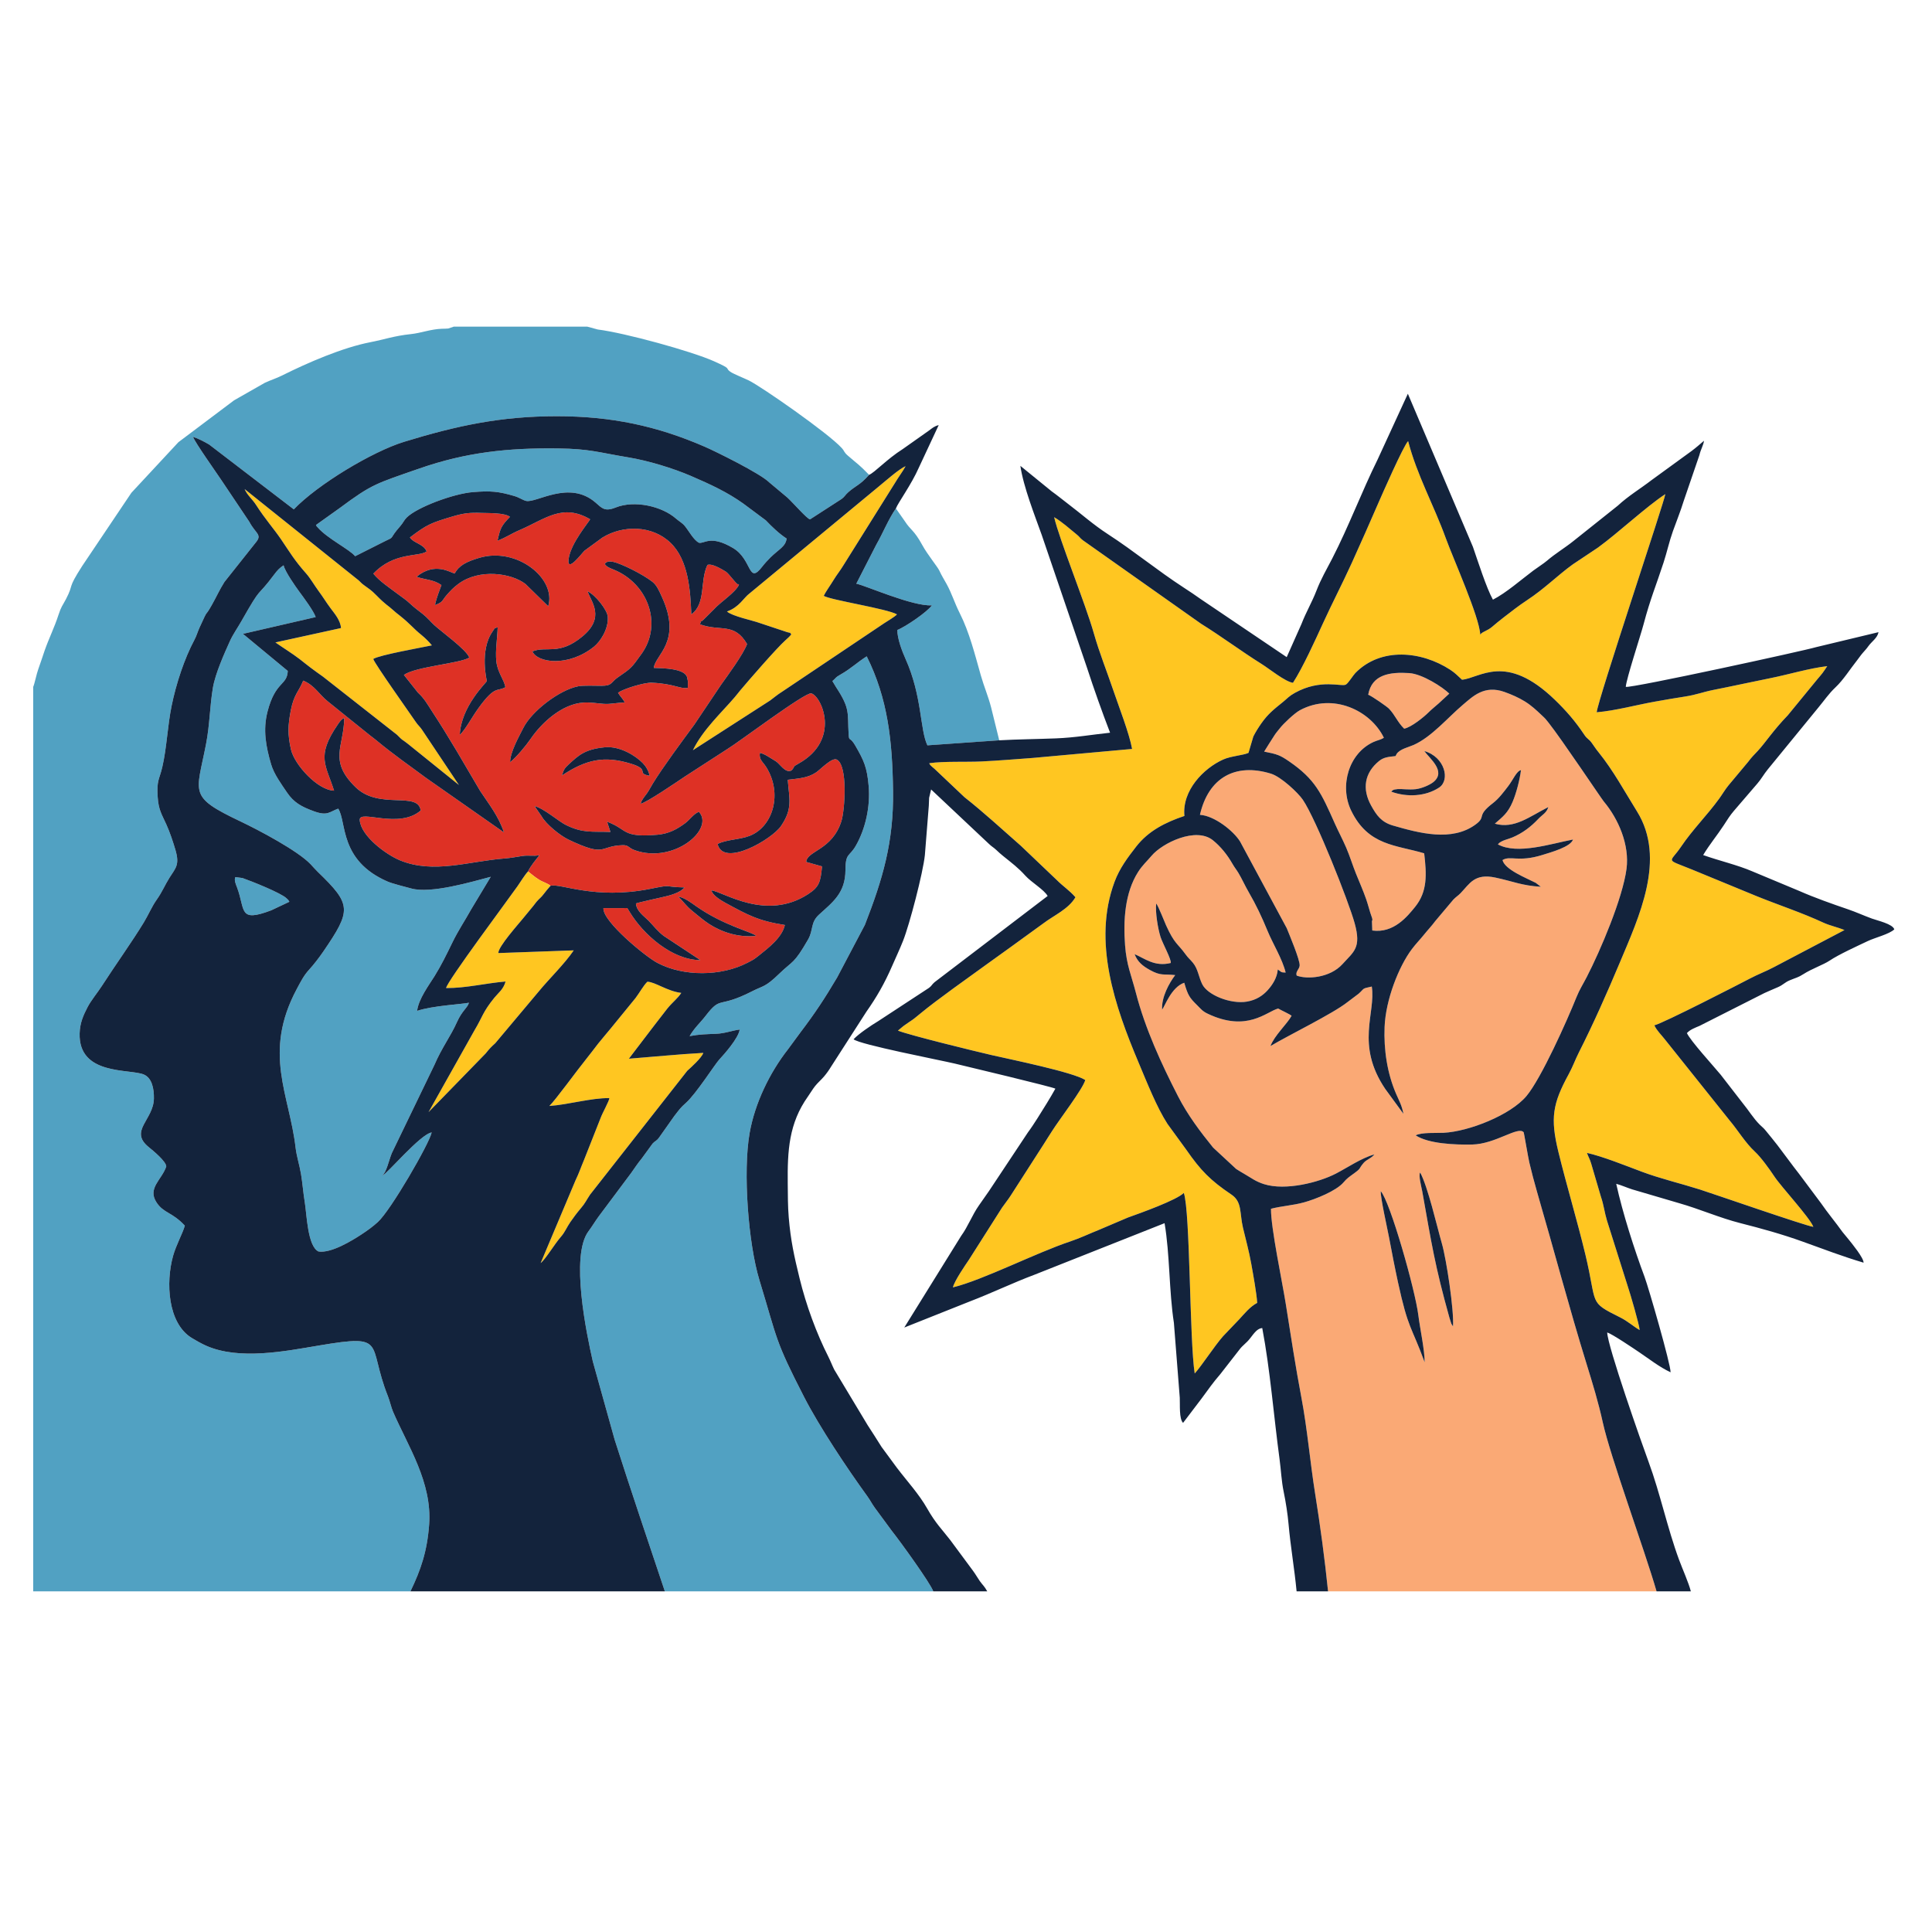 <?xml version="1.0" encoding="UTF-8"?> <svg xmlns="http://www.w3.org/2000/svg" xmlns:xlink="http://www.w3.org/1999/xlink" xmlns:xodm="http://www.corel.com/coreldraw/odm/2003" xml:space="preserve" width="70.617mm" height="70.008mm" version="1.1" style="shape-rendering:geometricPrecision; text-rendering:geometricPrecision; image-rendering:optimizeQuality; fill-rule:evenodd; clip-rule:evenodd" viewBox="0 0 7061.7 7000.8"> <defs> <style type="text/css"> .fil4 {fill:#13233C} .fil3 {fill:#51A1C2} .fil0 {fill:#DE3125} .fil2 {fill:#FAA975} .fil1 {fill:#FFC621} </style> </defs> <g id="Слой_x0020_1">  <g id="_2683523632656"> <path class="fil0" d="M2479.15 3277.29c23.21,3.5 49,23.68 65.17,35.04 101.78,71.51 204.64,93.93 219.3,108.41 -64.63,6.82 -125.29,-13.56 -171.52,-43.29 -21.01,-13.51 -42.33,-32.41 -61.06,-47.36 -23.5,-18.74 -33.77,-35.9 -51.89,-52.8zm-524.96 -330.69c33.31,7.79 87.99,56.13 114.85,69.2 62.65,30.5 94.11,22.61 162.2,25.19l-12.14 -37.36c75.51,27.23 52.4,59.06 183.89,47.5 41.94,-3.68 71.7,-20.16 101.92,-42.56 15.58,-11.55 31.93,-35.36 49.7,-41.13 58.19,62.75 -91.29,191.04 -234.29,140.26 -24.04,-8.53 -21.88,-19.2 -44.89,-18.46 -86.82,2.79 -57.77,45.82 -196.81,-20.02 -30.37,-14.38 -82.3,-55.9 -99.07,-85.77l-25.36 -36.85zm99.95 -112.35c6.29,-20.84 9.78,-26.68 24.34,-40.01 35.61,-32.62 58.4,-55.73 132.91,-62.87 53.24,-5.1 111.55,30.36 138.13,57.93 11.55,11.98 21.12,27.99 25.02,46.22 -52.09,-9.03 5.05,-21.63 -68.15,-44.08 -99.25,-30.44 -164.41,-14.88 -252.25,42.81zm-207.02 -322.22c-30.48,16.8 -37.47,-7.64 -97.55,75.2 -25.9,35.71 -47.55,78.51 -68.98,99.02 4.37,-104.22 97.45,-191.45 98.99,-196.79 0,-0.03 -27.81,-111.82 20.71,-180.95 10.71,-15.26 3.35,-9.76 18.8,-15.91 -1.08,41 -9.12,83.99 -4.94,124.51 4.28,41.42 29.56,68.84 32.97,94.92zm98.87 -130.92c51.37,-21.25 97.07,16.73 183.31,-55.13 83.12,-69.25 32.38,-124.95 18.52,-164.29 27.65,11.84 72.02,67.86 73.7,92.73 3.08,45.43 -27.81,91.05 -50.29,109.12 -93.35,75.05 -206.18,59.82 -225.24,17.57zm-284.12 -284.67c15.85,-29.88 43.11,-43.53 90.3,-57.52 136.93,-40.61 282.21,75.78 251.68,176.92l-83.03 -81.22c-51,-39.58 -168.12,-57.64 -245.28,-0.51 -18.8,13.92 -27.95,24.08 -41.72,39.48 -19.17,21.43 -12.77,26.8 -43.91,37.97 6.61,-30.76 15.89,-50.59 23.66,-73.05 -29.33,-20.71 -57.48,-18.65 -90.92,-30.3 66.36,-55.55 124.7,-15.05 139.22,-11.77zm548.61 -35.85c5.31,-4.36 8.96,-11.1 30.36,-6.88 29.78,5.88 109.61,45.92 143.91,72.94 16.07,12.67 23.92,31.82 34.68,55.33 74.85,163.58 -24.89,211.39 -29.69,259.3 33.49,1.32 113.3,1.55 121.86,34.71 0.44,1.73 2.75,14.15 2.89,14.99l-0.51 23.26c-28.23,5.03 -48.49,-15.05 -131.49,-18.85 -27.55,-1.26 -106.14,22.84 -123.47,36.92 8.37,13.92 18.18,21.96 24.51,35.54 -27.82,0.1 -51.43,6.68 -76.68,4.83 -25.33,-1.87 -48.4,-6.3 -73.71,-4.74 -78.11,4.81 -152.49,72.57 -193.54,132.66 -17.17,25.13 -52.03,66.92 -75,85.33 -0.07,-36.84 33.05,-94.95 48.42,-125.48 30.8,-61.21 131.44,-138.32 200,-151.87 19.65,-3.88 62.47,-1.77 85.29,-1.81 40.49,-0.07 34.19,-12.85 58.98,-30.07 50.05,-34.76 49.53,-33.17 88.41,-87.75 69.56,-97.64 32.6,-233.74 -77.45,-294.92 -29.79,-16.56 -50.14,-17.64 -57.77,-33.44zm-280.55 1124.68c14.66,11.38 23.68,19.59 39.24,29.5 14.54,9.26 34.71,14.91 42.99,22.95 35.68,-10.37 160.49,51.53 363,11.43 89.57,-17.74 42.57,-7.44 126.51,-5.43 -14.77,19.47 -54.81,30.05 -81.96,35.8 -11.24,2.37 -90.98,20.42 -95.23,22.53 1.7,28.48 30.7,47.43 45.6,62.62 18.76,19.11 35.08,40.94 56.4,56.46l133.47 88.23c-103.59,-0.58 -208.56,-93.85 -258,-175.56l-7.13 -11.68c-0.64,-0.96 -1.5,-2.17 -2.09,-3.05l-87.09 0.13c-3.71,48.27 153.01,176.52 195.64,199.41 97.23,52.2 235.72,49.65 329.98,0.87 21.15,-10.95 24.52,-12.34 41.71,-26.17 35.24,-28.36 85.48,-65.91 95.88,-112.35 -99.1,-15.46 -136.51,-37.35 -217.5,-81.09 -18.58,-10.03 -48.51,-29.43 -50.77,-45.3 43.93,4.83 199.14,113.94 353.44,13.5 40.31,-26.25 45.25,-43.84 50.64,-101.36l-57.74 -16.28c2.78,-41.26 94.91,-42.26 128.61,-149.14 12.4,-39.34 24.35,-204.86 -17.43,-225.17 -17.21,-8.37 -60.02,37.02 -74.96,47 -31.17,20.79 -62.69,21.91 -103.74,27.05 5.14,69.5 19.34,104.69 -24.96,169.42 -32.76,47.86 -210.43,152.23 -231.45,65.39 31.59,-16.68 81.49,-15.68 117.71,-30.08 85.92,-34.15 120.17,-155.65 59.76,-251.49 -12.19,-19.33 -26.62,-26.67 -23.05,-51.25 14.11,0.85 42.77,21.25 57.85,30.05 15.77,9.19 34.61,45.3 57.93,33.84 16.23,-17.96 0.06,-10.71 25.98,-25.23 155.94,-87.35 83.65,-246.3 46.25,-256.53 -21.09,-5.77 -267.69,180.23 -306.81,203.54l-156.23 101.12c-25.95,17.41 -141.26,96.33 -160.94,98.7 5.61,-17.53 14.27,-24.92 23.2,-37.75 8.5,-12.2 13.81,-23.32 22.01,-36.69 36.65,-59.79 107.12,-154.77 151.14,-214.5l97.89 -145.92c23.61,-33.14 80.41,-109.99 95.01,-148.76 -47.2,-80.58 -97.04,-44.33 -172.15,-72.23 7.52,-20.4 -1.4,-2.59 14.19,-18.03l36.15 -36.01c23.15,-26.31 79.65,-62.06 92.16,-90.42 -0.84,-0.87 -2.41,-3.05 -2.88,-2.18 -3.11,5.74 -33.62,-39.04 -45.65,-46.13 -15.13,-8.9 -49.28,-30.24 -66.7,-24.2 -28.51,59.33 -4.46,141.2 -58.92,180.73 -3.55,-88.12 -10.38,-198.66 -76.17,-261.75 -67.02,-64.27 -173.34,-65.45 -248.99,-18.83l-65.17 47.74c-8.56,7.54 -66.72,86.56 -57.91,28.62 8.67,-56.96 72.97,-131.88 78.37,-143.37 -101.57,-59.41 -162.93,-1.11 -258.04,39.62 -31.13,13.34 -50.01,27.38 -80.57,38.76 10.71,-47.13 13.56,-53.75 45.55,-87.3 -19.61,-15.38 -80.68,-13.34 -103.86,-14.29 -42.22,-1.72 -65.86,0.97 -105.42,12.78 -78.97,23.58 -93.9,29.23 -156.44,76.89 14.28,21.62 49.87,23.25 61.17,51.02 -28.61,21.19 -118.33,0.65 -194.79,81.26 22.06,27.57 59.67,51.9 87.55,73.21 18.02,13.77 31.8,22.11 45.75,35.53 14.55,14.01 30.79,25.74 47.16,38.63 16.12,12.69 27.72,27.13 41.29,39.92 24.99,23.55 118.73,90.28 128.96,119.69 -36.15,21.61 -195.85,32.7 -239.1,63.2l51.62 64.99c22.97,21.02 33.86,41.39 50.54,66.95 31.55,48.35 58.16,91.28 90.06,144.8l86.86 147.72c29.9,45.47 67.26,91.64 86.59,151.08l-283.29 -198.23c-62.26,-46.03 -122.64,-88.08 -182.46,-137.89 -6.49,-5.4 -15.55,-12.1 -22.86,-17.74l-155.08 -124.89c-31.58,-24.86 -48.29,-59.19 -89.95,-75.94 -15.13,38.9 -33.7,48.8 -45.27,108.32 -10.59,54.52 -12,88.14 0.44,143.13 12.67,55.98 97.54,149.03 157.63,150.77 -29.08,-93.29 -66.89,-124.11 12.85,-240.59 6.95,-10.14 13.26,-20.37 24.33,-24.81 -1.08,104.54 -58.79,155.11 41.56,252.91 86.3,84.09 228.65,13.14 237.83,85.13 -80.74,69.56 -225.76,-6.04 -222.77,34.95 4.23,57.97 95.48,125.7 146.87,146.98 123.08,50.97 253.56,3.03 381.92,-6.6 23.07,-1.73 42.75,-5.75 64.85,-9.07 26.27,-3.94 39.8,1.8 63.2,-3.02 -12.76,16.5 -32.33,39.13 -41.77,59.43z"></path> <path class="fil1" d="M4726.03 2495.68c-28.43,-3.95 -86.62,-51.23 -113.92,-68.35 -76.58,-48.04 -144.63,-99.31 -222.35,-147.74l-431.41 -304.71c-12.6,-9.6 -10.59,-11.48 -23.19,-21.68 -26.9,-21.78 -51.59,-44.55 -82.02,-62.91 18.98,82.14 114.09,315.48 144.99,424.39 20.52,72.31 47.05,137.2 71.22,208.59 19.96,58.94 58.62,157.88 68.67,214.17l-363.55 32.96c-62.05,4.43 -123.91,9.78 -185.94,12.75 -57.91,2.78 -138.05,-1.35 -192.11,6.51 4.8,11.36 15.54,15.28 29.14,29.69l99.62 94.36c71.8,56.59 137.16,117.19 206.11,177.66l131.78 125.57c23.25,23.35 44.1,35.73 67.87,62.54 -25.05,43.16 -78.78,66.29 -116.62,94.99l-122.98 89.2c-29.97,21.75 -55.4,39.6 -84.08,60.47 -68.93,50.15 -180.23,128.28 -243.62,180.75 -17.75,14.69 -22.57,19.08 -41.05,31.15 -9.35,6.11 -12.74,9.05 -21.23,14.89l-19.3 16.1c43.45,17.23 284.13,75.98 342.97,89.53 70.38,16.2 296.52,61.99 341.85,91.05 -9.35,33.33 -95.65,145.57 -120.73,185.43 -10.64,16.9 -18.97,29.33 -29.81,46.92l-121.84 189.67c-9.45,14.96 -22.23,30.44 -32.05,44.74l-121.04 190.44c-13.22,19.6 -52.8,76.83 -58.32,100.72 110.26,-26.94 304.34,-126.57 429.04,-167.99 35.34,-11.74 69.86,-28.4 106.09,-42.84l104.51 -44.46c45.43,-16.25 177.83,-63.38 204.36,-90.01 23.57,69.1 20.63,538.96 39.78,659.95 25.71,-28.25 71.42,-99.54 103.73,-136.17l59.49 -62.32c18.72,-20.23 38.78,-45.56 65.16,-59.5 -2.13,-35.68 -14.9,-104.69 -21.74,-143.26 -7.8,-43.95 -20.22,-89.01 -30.37,-131.97 -12.43,-52.61 -2.35,-93.91 -41.84,-120.5 -77.21,-51.98 -112.61,-88.26 -165.32,-164.26l-68.47 -93.98c-39.74,-61.4 -74.82,-151 -105.65,-224.05 -86.49,-204.97 -169.14,-442.57 -88.02,-660.87 18.64,-50.17 48.23,-89.16 79.02,-128.81 44.61,-57.46 107.32,-89.09 176.34,-112.06 -9.06,-93.41 70.21,-174.19 141.76,-206.32 28.42,-12.77 72.18,-15.03 92.43,-24.22l17.69 -59.69c7.6,-15.54 18.72,-33.12 28.96,-47.73 25.17,-35.9 46.52,-51.92 79.5,-78.73 16.87,-13.71 21.7,-21.2 43.43,-33.25 95.23,-52.8 170.82,-21.05 186.57,-30.37 8.84,-5.23 26.38,-33.92 34.44,-42.15 93.54,-95.42 241.73,-80.25 346.42,-12.19 20.24,13.15 27.23,22.28 43.34,36.64 65.63,-5.54 159.35,-100.51 339.08,73.08 41.22,39.82 75.05,78.46 107.5,127.36 11.9,17.92 16.56,14.85 27.84,30.64 8.8,12.32 14.64,21.54 24.71,33.98 54.07,66.84 95.48,143.88 140.54,216.23 108.03,173.5 7.14,386.01 -63.72,554.79 -45.55,108.5 -96.45,223.29 -148.37,325.62 -13.52,26.67 -22.58,52.71 -37.41,79.89 -58.98,108.07 -67.95,160.81 -37.76,284.27 30.53,124.83 68.58,250.22 98.6,375.07 44.67,185.8 9.51,171.31 126.83,229.75 28.43,14.16 49.5,33.81 71.58,46.4 -0.88,-18.49 -35.23,-136.07 -43.6,-160.24l-75.91 -240.14c-8.73,-28.64 -12.14,-58.78 -21.89,-86.42l-35.85 -121.89c-4.6,-16.31 -10.99,-25.53 -15.35,-38.83 57.35,12.66 144.75,47.96 201.42,69.14 67.32,25.15 140.4,42.27 210.88,64.56 42.58,13.46 385.05,132.43 415.21,136.65 -12.5,-33.42 -117.66,-146.58 -142.24,-183.84 -18.09,-27.42 -49.53,-70.88 -71.41,-91.08 -35.03,-32.36 -61.78,-77.78 -92.94,-114.76l-236.58 -296.12c-13.41,-17.24 -28.55,-30.75 -38.01,-50.93 29.99,-6.19 320.26,-155.59 348.96,-170.74 29.95,-15.82 60.03,-26.87 88.72,-42.23l257.26 -135.15c-23.84,-10.1 -53.88,-16.28 -77.18,-27.1 -78.94,-36.62 -160.2,-63.05 -242.31,-96.18l-236.67 -97.46c-101.62,-41.65 -82.98,-21.98 -41.39,-83.62 42.69,-63.3 94.93,-114.42 139.76,-176.17 11.08,-15.26 21.38,-33.19 33.51,-47.92l71.89 -86.03c15.33,-20.28 19.5,-23.07 35.9,-40.81 27.8,-30.1 56.1,-74.62 109.4,-129.78l107.81 -131.53c7.44,-9.34 11.87,-13.12 18.43,-22.05 8.05,-10.95 10.01,-14.32 17.81,-26.02 -67.5,8.05 -139.96,30.33 -207.57,43.88 -67.58,13.54 -141.21,29.81 -209.84,43.33 -35.5,6.99 -61.06,17.59 -102.44,23.93 -38.24,5.86 -70.62,11.57 -108.31,18.24 -70.62,12.51 -144.09,33.13 -214.5,39.28 4.23,-45.95 250.1,-777.97 250.79,-797.38 -68.83,45.06 -171.33,140.9 -246.21,195.41l-92.07 61.42c-57.46,41.68 -102.72,88.51 -167.13,130.86 -30.62,20.14 -57.92,41.73 -85.82,63.2 -15.98,12.3 -28.63,22.84 -42.29,34.47 -17.42,14.82 -36.52,17.75 -42.9,28.22 -2.89,-64.51 -98.49,-276.99 -125.98,-352.7 -44.35,-122.13 -105.03,-229.55 -137.62,-354.57 -16.31,14.79 -98.75,203.03 -106.46,220.7 -33.56,76.9 -66.2,151.55 -99.87,225.37 -35.07,76.86 -70.9,145.32 -104.96,219.81 -27.61,60.36 -73.38,161.37 -109.58,217.4zm-2068.85 -260.62c19.14,17.37 93.88,32.58 118.9,41.87l101.28 33.69c19.8,5.65 5.21,-2.01 15.05,8.04 -7.19,8.83 -12.33,13.36 -21.82,21.84 -31.91,28.53 -133.52,145.58 -164.72,182.77 -7.81,9.31 -10.24,13.18 -20.24,24.92 -47.37,55.64 -116.64,118.88 -152.97,193.91l282.34 -181.79c18.14,-13.48 24.64,-19.91 44.4,-32.45l372.8 -250.12c13.16,-8.96 36.71,-21.9 46.46,-32.06 -36.87,-21.03 -240.65,-51.88 -267.78,-67.71 6.38,-13.94 24.7,-39.36 36.17,-58.25 12.62,-20.79 24.02,-33.72 37.92,-56.89l185.96 -297.05c13.79,-23.34 27.01,-39.83 39.15,-61.59 -22.03,7.81 -80.05,59.69 -103.4,78.49l-466.99 386.4c-21.07,15.34 -37.48,50.35 -82.51,65.98zm-1410.73 60.54l-239.81 52.53c27.75,19.52 60.86,39.78 88.77,61.12 13.9,10.63 25.13,20.22 40.49,31.65 17.15,12.77 29.27,21.42 44.56,32.28l270.63 212.48c26.03,26.44 13.96,12.68 39.29,32.82l187.12 150.85 -135.39 -202.61c-8.46,-12.27 -13.84,-15.21 -22.12,-27.47 -20.91,-31 -150.12,-212.53 -155.74,-230.7 23.85,-14.76 172.88,-40.84 214.31,-49.67 -9.78,-12.29 -25.11,-27.51 -38.11,-37.98 -32.55,-26.23 -36.88,-37.01 -81.13,-72.36 -9.83,-7.85 -10.37,-7.51 -22.24,-18.38 -21.29,-19.49 -25.03,-17.18 -62.31,-55.16 -18.26,-18.6 -25.41,-22.33 -44.73,-36.47 -10.73,-7.86 -9.76,-8.83 -18.95,-17.09l-417.02 -333.87c9.75,22.94 27.57,35.69 42.2,58.54 32.74,51.12 64.82,86.67 91.21,125.51 32.11,47.26 47.81,75.28 91.73,124.83 15.19,17.13 29.65,42.69 45.05,63.51 18.02,24.35 26.73,39.98 44.45,63.79 14.42,19.37 35.46,43.07 37.74,71.85zm1144.89 1452.59c17.3,-21.56 32.26,-42.51 47.26,-61.07 20.46,-25.31 38.13,-37.09 51.57,-57.95 -50.63,-5.88 -95.87,-40.31 -123.98,-40.84 -14.83,14.39 -27.96,39.44 -43.35,59.77l-91.33 111.9c-15.27,18.88 -30.73,36.18 -45,54.25 -16.71,21.16 -28.29,37.58 -45.36,58.49 -29.47,36.09 -112.12,149.88 -133.2,169.69 69.71,-4.78 152.13,-29.53 219.45,-28.74 -1.13,11.61 -25.26,53.89 -31.7,71.65l-61.31 155.15c-10.74,25.17 -18.14,47.86 -30.57,73.3l-127.67 302.88c18.97,-15.14 49.86,-68.6 75.39,-97.69 13.15,-14.98 20.6,-34.24 33.31,-52.45 11.04,-15.83 24.16,-33.77 37.06,-48.74 17.4,-20.18 20.83,-30.3 34.72,-51.08l355.28 -452.75c14.45,-13.03 52.55,-47.12 58.8,-65.54 -90.98,5.03 -182.35,14.29 -272.12,21.3l92.75 -121.53zm-379.18 -510.47c-8.28,-8.04 -28.45,-13.69 -42.99,-22.95 -15.56,-9.91 -24.58,-18.12 -39.24,-29.5 -11.63,12.13 -25.93,36.02 -38.42,53.98 -29.4,42.27 -259.65,350.56 -260.83,372.17 72.42,0.53 144.36,-17.71 217.23,-23.91 -7.57,28.42 -26.55,41.56 -41,59.32 -42.86,52.7 -43.43,70.7 -71.77,117.71l-168.8 300.5 209.11 -214.83c12.85,-16.37 19.82,-23.56 35.03,-37.34l158.59 -188.84c37.64,-46.01 94.51,-100.76 128,-150.31l-275.3 9.84c-3.12,-20.83 76.2,-109.44 89.04,-125.53l38.7 -47c5.61,-6.59 6.63,-9.26 11.89,-15.34 10.69,-12.37 16.1,-14.67 26.05,-28.03 7.12,-9.55 15.7,-19.79 24.71,-29.94z"></path> <path class="fil2" d="M5046.8 4353.96c34.05,36.97 125.9,360.23 137.35,452.93 5.87,47.58 23.57,129.12 23.09,172.21 -49.6,-135.18 -59.76,-119.21 -97.25,-291.43 -11.76,-54.05 -22.65,-110.51 -32.96,-165.35 -6.52,-34.68 -31.27,-143.07 -30.23,-168.36zm144.21 -68.25c28.84,54.27 59.92,192.37 79.32,259.65 16.46,57.05 44.87,244.53 40.6,302.88l-4.51 -7.27c-0.46,-0.94 -1.41,-2.46 -1.93,-3.62l-6.78 -21.5c-52.96,-189.33 -65.01,-269.7 -99.12,-460.98 -2.78,-15.62 -14.85,-59.58 -7.58,-69.16zm-105.74 -1392.04c4.68,-4.49 4.28,-7.7 24.23,-9.51 12.24,-1.11 39.54,3.27 65.32,0.37 21.15,-2.38 51.06,-15.13 64.56,-26.1 48.26,-39.26 -15.1,-86.96 -33.25,-113.18 75.14,21.53 95.49,106.3 53.65,133.63 -49.05,32.03 -116.36,36.05 -174.51,14.79zm-231.08 2922.9l1200.69 0c-43.6,-151.22 -169.58,-493.69 -196.61,-617.73 -15.79,-72.46 -37.28,-142.55 -58.8,-212.1 -64.35,-207.89 -120.49,-421.07 -181.62,-630.87 -9.9,-33.96 -19.93,-72.63 -28.18,-107.37 -3.76,-15.84 -19.47,-108.11 -20.35,-109.61 -19.58,-24.62 -102.48,42.84 -188.61,44.54 -63.78,1.26 -159.27,-2.84 -206.34,-33.54 21.84,-11.74 75.28,-7.95 102.16,-9.35 93.19,-4.84 244.59,-65 302.7,-134.2 53.93,-64.22 148.24,-275.01 183.41,-362.78 10.23,-25.54 23.83,-46.8 36.66,-71.64 50.77,-98.3 131.79,-289.32 145.79,-396.27 11.42,-87.18 -29.28,-182.07 -83.31,-246.35 -8.41,-10.01 -152.83,-225.94 -200.89,-286.78 -12.07,-15.28 -10.7,-14.11 -25.84,-28.3 -19.68,-18.48 -37.3,-35.46 -62.17,-50.73 -21.74,-13.37 -46.79,-24.62 -73.9,-34.29 -73.82,-26.32 -115.52,16.08 -152.8,47.61 -53.78,45.48 -113.01,116.5 -179.14,146.09 -18.58,8.31 -49.29,14.48 -61.87,32.28l-4.44 8.48c-24.53,2.7 -42.55,3.67 -60.07,17.89 -53.12,43.09 -62.96,101.89 -29.09,162.86 19.58,35.26 36.93,60.74 80.36,73.23 94.48,27.17 214.69,60.37 302.18,-4.51 39.94,-29.61 -0.17,-29.24 62.61,-77.49 21.91,-16.84 38.92,-40.14 55.56,-61.68 18.18,-23.51 31.15,-56.39 47,-58.91 -4.23,34.63 -17.1,84.27 -30.59,115.94 -17.6,41.3 -35.79,54.13 -64.92,79.64 70.93,20.65 127.36,-26.42 195.54,-60.63 -6.89,21.89 -21.87,27.56 -36.69,43.29 -27.14,28.78 -57.44,51.96 -94.96,67.72 -15.72,6.6 -34.71,9.69 -48.1,20.25l-4.64 5.04c70.86,38.83 194.39,-2.58 274.52,-17.69 -8.58,26.92 -79.92,46.46 -112.42,56.58 -87.57,27.25 -116.29,0.96 -145.19,18.47 8.31,35.12 87.19,65.64 121.46,83.29l18.59 14.3c-70.06,-4.19 -101.43,-19.83 -166.15,-33.56 -76.66,-16.27 -93.99,22.63 -127.1,56.84 -9.45,9.75 -16.81,13.68 -26.24,23.35l-66.07 78.44c-13.25,17.92 -28.35,33.61 -42.97,51.83 -14.05,17.5 -27.36,30.43 -43.24,51.56 -47.62,63.35 -95.31,184.56 -99.29,283.67 -3.35,83.58 9.44,169.93 42.54,245.89 11.88,27.25 19.76,39.38 26.4,72.02l-66.42 -90.86c-109.69,-162.17 -34.19,-276.58 -49.33,-374.46 -38.35,8.45 -24.46,5.19 -48.07,26.17l-41.26 31.1c-52.93,41.93 -217.67,122.22 -281.15,160.36 15.29,-39.86 59.64,-78.96 77.4,-110.74 -6.14,-5.72 -41.32,-21.57 -49.07,-26.54 -42.63,11.14 -113.56,88 -258.37,18.6 -18.63,-8.93 -24.69,-17.67 -37.45,-30.26 -28.29,-27.93 -33.97,-35.95 -47.54,-82.59 -47.44,16.48 -70.64,85.63 -80.89,98.37 -2.81,-45.54 25.41,-96.58 47.83,-126.35 -43.82,-4.63 -51.94,3.84 -92.56,-18.68 -26.1,-14.48 -45.16,-29.52 -55.87,-57.9 36.28,15.27 73.25,47.21 132.1,32.35 3.6,-11.37 -29.71,-71.63 -37.19,-94.97 -9.47,-29.5 -19.83,-91.06 -15.88,-122.67 9.38,13.08 27.59,61.25 36.14,80.18 30.95,68.51 42.52,66.08 70.63,105.13 11.18,15.53 16.05,17.75 27.42,31.53 18.84,22.87 20.75,51.57 34.16,78.63 19.61,39.56 103.79,73.33 163.21,63.36 33.92,-5.7 57.9,-22.01 75.44,-41.29 18.11,-19.9 35.08,-46.16 37.33,-76.24 13.91,9.08 9.58,11.05 28.82,11.35 -12.17,-50.01 -46.49,-104.61 -65.73,-151.22 -21.87,-53.02 -41.89,-95.45 -69.36,-142.81 -13.03,-22.47 -25.35,-49.91 -37.89,-70.63 -6.8,-11.23 -13.82,-19.46 -21.37,-32.7 -18.93,-33.19 -43.36,-63.54 -71.63,-86.28 -61.88,-49.78 -184.59,9.78 -224.24,56.91 -17.93,21.31 -33.31,34.21 -49.13,59.08 -48.76,76.62 -54.44,177.65 -47.57,268.5 5.51,72.72 22.91,108.88 39.34,172.42 34.29,132.63 93.81,261.02 154.16,378.77 35.04,68.37 81.03,129.4 128.2,187.61l84.25 78.2c9.52,6.02 19.89,12.43 30.92,18.73 25.54,14.59 39.5,26.89 71.61,36.97 77.72,24.43 199.21,-6.09 262.21,-38.77 42.04,-21.8 93.13,-56.88 140.64,-70.14 -11.26,14.56 -28.43,18.28 -39.58,31.31 -19.56,22.86 -6.74,17.52 -34.49,37.77 -18.06,13.18 -25.83,17.91 -38.9,33.28 -26.6,31.25 -102.62,61.45 -143.87,72.86 -41.59,11.51 -79.92,12.99 -121.16,23.46 -0.86,68.41 41.02,265.67 53.77,346.12 18,113.52 36.19,232.79 57.42,344.39 21.41,112.57 31.87,236.62 50.24,351.48 18.86,117.88 35.07,237.74 47.16,356.39zm-114.62 -2250.68c38,14.49 121.66,8.74 167.58,-42.17 41.42,-45.93 69.26,-58.78 44.27,-149.3 -22.02,-79.76 -141,-380.33 -189.5,-451.38 -17.15,-25.12 -78.99,-83.71 -116.64,-95.29 -129.64,-39.85 -228.2,14.17 -259.34,150.55 52.73,3.19 122.47,58.52 146.62,97.41l170.7 316.98c9.19,22.95 48.42,115.64 47.16,136.24 -0.85,13.84 -16.32,22.74 -10.85,36.96zm-118.89 -818.67c47.7,9.36 57.65,12.68 91.41,35.9 95.46,65.69 117.38,115.7 166.66,226.51 13.06,29.38 27.99,56.86 41.86,88.94 13.17,30.46 23.12,63.64 35.81,95.06 12.46,30.87 26.05,61.44 37.26,93.63 5.88,16.88 9.78,32.7 14.73,48.46 4.81,15.3 10.8,26.33 6.19,30.55l1.24 34.83c78.34,10.85 128.26,-51.49 156.43,-86.21 45.59,-56.19 42.42,-118.41 33.3,-195.88 -102.19,-30.92 -204.36,-26.94 -266.87,-156.14 -43.44,-89.79 -9.29,-209.76 82.03,-251.01 14.93,-6.75 24.18,-6.86 37.48,-15.31 -48.34,-99.64 -186.02,-165.65 -306.87,-100.61 -19.79,10.64 -61.02,49.8 -73.66,66.37 -7.64,10 -12.49,14.54 -19.55,25.59 -14.96,23.44 -25.77,40.05 -37.45,59.32zm380.31 -208.03c13.92,5.41 69.07,43.93 75.81,51.01 22.9,24.08 30.81,48.87 55.53,73.14 25.53,-4.38 72.87,-43.18 88.2,-58.55 12.26,-12.29 24.75,-21.92 38.38,-34.04l38.41 -35.53c-23.32,-23.16 -98.18,-71.92 -146.71,-75.01 -69.36,-4.41 -136.4,4.29 -149.62,78.98z"></path> <path class="fil3" d="M121.35 2510.58l0 3305.99 1378.93 0c37.67,-78.1 61.09,-145.66 68.29,-243.9 11.35,-154.89 -77.81,-287.27 -131.9,-412.48 -7.04,-16.3 -11.29,-37.96 -19.03,-57.46 -76.46,-192.67 1.34,-227.25 -250.41,-184.88 -125.93,21.2 -292.85,54.68 -414.39,0.68 -16.07,-7.13 -38.04,-19.48 -52.57,-28.48 -87.16,-53.92 -94.88,-202.33 -67.56,-299.8 10.98,-39.19 35.41,-83.08 42.9,-110.28 -46.91,-50.41 -77.22,-44.95 -103.46,-84.91 -34.29,-52.23 19.69,-82.97 35.58,-131.44 -0.41,-18.42 -47.38,-57.27 -63.77,-70.5 -73.6,-59.42 17.19,-99.37 18.6,-177.76 0.62,-34.79 -6.51,-75.29 -37.16,-87.96 -52.09,-21.52 -239.01,4.44 -234.3,-150.65 1.16,-38.24 13.51,-65.45 28.97,-95.42 12.68,-24.58 36.72,-53.32 52.76,-78.21 47.41,-73.62 110.06,-161.12 152.63,-231.1 17.14,-28.17 29.14,-57.84 47.32,-83.52 20.69,-29.22 29.66,-53.12 46.49,-79.84 22.76,-36.14 38.05,-46.95 22.03,-101.88 -8.36,-28.66 -20.71,-65.76 -33.11,-92.91 -17.41,-38.15 -28.71,-54.32 -31.73,-99.87 -4.21,-63.43 5.66,-62.68 16.88,-110.74 16.1,-68.94 19.01,-150.34 33.96,-223.36 16.64,-81.31 46.45,-171.99 83.49,-241.44 8.49,-15.91 10.87,-27.71 18.56,-44.55 36.43,-79.73 14.53,-28.89 44.57,-81.96 18.14,-32.06 27.28,-54.09 46.32,-84.55l113.9 -143.51c26.03,-30.44 0.41,-32.24 -22.8,-76.56l-103.4 -154.19c-21.18,-31.52 -92.06,-131.56 -102.74,-156.3 19.33,5.81 41.73,17.78 59.43,28.15l309.25 236.85c87.09,-91.01 286.99,-211.29 403.13,-246.92 190.5,-58.45 353.25,-93.72 558.44,-93.56 199.71,0.15 365.41,35.47 540.5,111.51 38.93,16.9 202.77,97.46 235.48,130.15l66.48 55.64c21.99,20.2 72.3,78.57 82.99,79.69l115.35 -74.56c11.71,-8.51 12.62,-14.44 24.63,-24.95 28.42,-24.85 42.44,-25.4 75.75,-63.21 -38.74,-39.89 -37.8,-35.61 -77.76,-70.36 -15.12,-13.15 -11.15,-15.43 -22.11,-27.6 -48.76,-54.09 -293.8,-224.6 -339.9,-247.14 -14.96,-7.31 -57.84,-24.55 -67.84,-31.93 -21.19,-15.65 9.78,-7.26 -59.27,-38.18 -81.5,-36.48 -325.24,-103.66 -424.95,-116.1l-38.47 -10.49 -487.54 0 -20.47 6.88c-5.51,0.84 -16.69,0.67 -22.74,0.88 -41.63,1.5 -76.16,15.61 -113.74,19.57 -61.37,6.48 -97.53,19.8 -147.78,29.5 -101.35,19.55 -228.68,74.61 -322.73,121.64 -21.65,10.83 -41.43,16.54 -63.62,27.02l-112.07 63.82 -203.52 153.09 -171.8 184.81 -179.57 267.23c-56.88,88.35 -29.36,63.58 -59.45,121.25 -13.04,25 -17.31,26.28 -27.6,58.1 -14.74,45.6 -34.75,85.21 -50.58,130.32 -8.43,24 -13.87,42.69 -22.93,67.15 -6.81,18.39 -13.47,53.38 -18.84,65.49zm2308.76 3305.99l981.07 0c-9.05,-27.93 -122.52,-184.92 -151.94,-221.64l-61.34 -83.27c-10.8,-14.63 -16.25,-26.88 -28.39,-43.61 -72.68,-100.18 -174.61,-253.19 -230.09,-361.24 -108.03,-210.4 -96.24,-206.47 -163.77,-428.25 -40.52,-133.06 -60.58,-395.67 -35.73,-536.98 19.26,-109.57 73.73,-221.26 140.3,-306.23l45.95 -62.44c52.92,-69.66 88.08,-123.08 133.73,-200.18l101.39 -192.24c65.03,-166.76 105.46,-302.28 102.94,-489.25 -2.49,-184.2 -19.2,-337.8 -96.25,-492.19 -34.79,21.93 -57.66,45.03 -95.68,66.45 -22.41,12.63 -14.92,11.92 -29.82,23.96l13.42 22.28c52.73,79.96 41.19,93.65 45.96,171.67 1.82,29.89 3.61,5.95 24.47,42.18 30.74,53.39 42.71,77.76 48.7,147.41 6.64,77.17 -12.59,157.94 -46.49,217.53 -23.89,41.99 -38.17,25.95 -38.31,89.49 -0.19,85.32 -48.03,118.46 -96.98,163.49 -31.68,29.12 -19.55,55.71 -39.84,90.93 -52.4,90.95 -54.45,75.48 -105.4,124.88 -51.32,49.75 -57.33,42.8 -98.62,63.88 -127.72,65.2 -111.93,13.99 -171.01,90.83 -18.05,23.48 -40.21,42.74 -57.82,73.2 36.37,-6.87 61.09,-7.06 97.17,-8.5 32.22,-1.29 60.48,-12.73 86.01,-15.41 -5.31,32.51 -55.99,89.3 -74.82,109.68 -15.87,17.18 -84.96,125.67 -121.67,158.17 -20.88,18.48 -24.67,25.16 -42.52,47.94l-56 79.22c-10.39,13.91 -13.35,10.65 -23.42,21.65l-40.02 54.87c-13.6,16.32 -24.82,33.52 -38.1,52.28l-119.68 160.16c-13.44,18.53 -23.05,35.19 -36.65,53.37 -66.92,89.52 -6.81,375.34 15.99,475.74l79.85 286.16c58.97,184.54 122.09,370.78 183.41,554.01zm-1276.17 -3561.08c-7.99,-23.03 -43.96,-71.25 -60.01,-92.99 -12.65,-17.12 -52.65,-73.84 -57.3,-96.21 -14.34,8.77 -24.21,20.02 -33.27,32.16 -70.45,94.37 -41.98,32.55 -121.15,172.24 -13.4,23.65 -30.79,48.21 -41.38,71.6 -19.97,44.09 -53.85,119.53 -62.59,171.25 -11.69,69.19 -11.18,134.02 -25.1,206 -35.4,183.05 -66.62,191.38 127.41,283.62 64.25,30.55 207.94,106.22 254.99,155.98 9.2,9.73 17.16,19.2 26.26,27.97 123.76,119.3 123.14,139.9 20.07,290.64 -15,21.94 -35.59,48.67 -51.52,65.97 -20.09,21.8 -31.01,43.95 -45.73,71.48 -125,233.72 -26.55,386.03 -4.23,579.51 3.62,31.46 14.46,64.12 19.86,96.86 5.62,34.04 7.99,67.91 13.87,103.76 7.06,43.05 10.03,160.53 50.05,179.04 46.76,7.19 123.7,-40.64 154.91,-60.98 24.89,-16.22 43.52,-29.98 61.82,-46.51 47.28,-42.7 188.7,-287.55 196.95,-327.64 -40.94,5.6 -164.34,153.12 -180.43,157.96 15.48,-13.41 23.8,-55.21 34.45,-81.83l155.81 -322.57c27.1,-63.36 60.04,-106.02 82.52,-156.75 18.7,-42.22 39.58,-53.26 43.73,-70.97 -26.32,5.75 -131.64,10.5 -189.33,29.73 5.25,-43.65 43.39,-94.16 63.59,-126.67 24.23,-38.99 43.51,-78.23 65.72,-123.92 21.56,-44.33 45.59,-79.37 68.67,-121.02l71.2 -118.37c-68.06,17.76 -218.8,62.89 -290.8,42.61 -22.79,-6.42 -67.31,-16.96 -86.89,-25.5 -177.15,-77.3 -148.32,-217.75 -179.86,-266.22 -31.88,11.18 -38.36,27.7 -87.71,9.95 -46.17,-16.61 -74.45,-32.23 -98.97,-68.33 -21.54,-31.73 -48.28,-68.2 -58.68,-103.92 -18.98,-65.14 -30.35,-125.49 -12.96,-192.75 28.9,-111.84 71.63,-93.99 73.92,-148.34l-163.8 -135.52 265.91 -61.32zm0.88 -336.49c5.72,9.86 0.34,1.8 6.35,8.75 35.27,40.79 115.7,79.72 136.96,105.3l108.8 -54.78c39.34,-18.49 10.96,-3.9 56.74,-55.98 10.28,-11.71 12.97,-20.93 23.27,-31.01 38.57,-37.76 171.29,-86.89 241.39,-92.51 64.39,-5.16 92.98,-3.06 152.57,14.6 17.02,5.04 28.05,13.72 41.26,17.35 37.11,10.2 157.8,-78.36 255.1,6.67 22.52,19.68 32.91,33.77 72.64,17.8 69.18,-27.81 169.22,-5.12 221.12,40.53 11.4,10.03 22.47,15.27 32.02,26.83 14.95,18.09 31.84,50.94 51.57,61.24 19.07,5.21 41.54,-30.23 124.97,19.54 70.57,42.09 54.21,136 106.62,67.68 7.67,-10 20.25,-23.87 29.9,-33.34 31.57,-31 55.46,-39.76 59.08,-69.24 -25.54,-16.07 -55.21,-44.42 -76.06,-66.57l-82.79 -61.6c-58.06,-41.21 -116.93,-68.85 -192.28,-101.23 -63.99,-27.51 -154.77,-55.22 -225.97,-67.01 -112.01,-18.54 -141.62,-31.41 -258.12,-32.93 -182.31,-2.4 -336.49,14.02 -506.3,73.16 -160.74,55.99 -172.76,56.15 -292.72,145.3l-86.12 61.45zm2497.48 786.87c-9.84,-37.98 -19.13,-79.57 -29.61,-120.02 -10.81,-41.72 -25.87,-76.01 -37.37,-116.29 -21.91,-76.77 -41.62,-157.77 -77.67,-228.98 -18.54,-36.6 -28.53,-71.07 -47.65,-105.88 -10.09,-18.37 -17.14,-28.67 -26.99,-49.79 -5.89,-12.63 -43.12,-58.24 -61.45,-91.77 -31.47,-57.58 -41.87,-53.16 -64.81,-88.81l-32.14 -45.82c-28.35,41.23 -46.21,87.74 -71.76,132.58l-72.96 142.42c31.18,5.58 207.22,84.11 276.21,78.97 -14.83,22.91 -97.08,79.25 -126.17,90.11 -0.59,30.52 17.33,77.82 29.45,104.72 61.63,136.75 52.78,259.7 80.39,316.98l262.53 -18.42zm-2604.8 577.66c-20.95,-20.16 -129.19,-63 -161.15,-74.21l-26.25 -3.44c-5.06,11.67 2.37,27.18 6.19,37.33 31.37,83.44 4.1,129.7 124.81,84.26l66.64 -31.41c-6.93,-10.18 0.32,-2.36 -10.24,-12.53z"></path> <path class="fil4" d="M2298.59 3869.72c89.77,-7.01 181.14,-16.27 272.12,-21.3 -6.25,18.42 -44.35,52.51 -58.8,65.54l-355.28 452.75c-13.89,20.78 -17.32,30.9 -34.72,51.08 -12.9,14.97 -26.02,32.91 -37.06,48.74 -12.71,18.21 -20.16,37.47 -33.31,52.45 -25.53,29.09 -56.42,82.55 -75.39,97.69l127.67 -302.88c12.43,-25.44 19.83,-48.13 30.57,-73.3l61.31 -155.15c6.44,-17.76 30.57,-60.04 31.7,-71.65 -67.32,-0.79 -149.74,23.96 -219.45,28.74 21.08,-19.81 103.73,-133.6 133.2,-169.69 17.07,-20.91 28.65,-37.33 45.36,-58.49 14.27,-18.07 29.73,-35.37 45,-54.25l91.33 -111.9c15.39,-20.33 28.52,-45.38 43.35,-59.77 28.11,0.53 73.35,34.96 123.98,40.84 -13.44,20.86 -31.11,32.64 -51.57,57.95 -15,18.56 -29.96,39.51 -47.26,61.07l-92.75 121.53zm-1438.49 -663.84l26.25 3.44c31.96,11.21 140.2,54.05 161.15,74.21 10.56,10.17 3.31,2.35 10.24,12.53l-66.64 31.41c-120.71,45.44 -93.44,-0.82 -124.81,-84.26 -3.82,-10.15 -11.25,-25.66 -6.19,-37.33zm3879.47 360.01c-5.47,-14.22 10,-23.12 10.85,-36.96 1.26,-20.6 -37.97,-113.29 -47.16,-136.24l-170.7 -316.98c-24.15,-38.89 -93.89,-94.22 -146.62,-97.41 31.14,-136.38 129.7,-190.4 259.34,-150.55 37.65,11.58 99.49,70.17 116.64,95.29 48.5,71.05 167.48,371.62 189.5,451.38 24.99,90.52 -2.85,103.37 -44.27,149.3 -45.92,50.91 -129.58,56.66 -167.58,42.17zm-118.89 -818.67c11.68,-19.27 22.49,-35.88 37.45,-59.32 7.06,-11.05 11.91,-15.59 19.55,-25.59 12.64,-16.57 53.87,-55.73 73.66,-66.37 120.85,-65.04 258.53,0.97 306.87,100.61 -13.3,8.45 -22.55,8.56 -37.48,15.31 -91.32,41.25 -125.47,161.22 -82.03,251.01 62.51,129.2 164.68,125.22 266.87,156.14 9.12,77.47 12.29,139.69 -33.3,195.88 -28.17,34.72 -78.09,97.06 -156.43,86.21l-1.24 -34.83c4.61,-4.22 -1.38,-15.25 -6.19,-30.55 -4.95,-15.76 -8.85,-31.58 -14.73,-48.46 -11.21,-32.19 -24.8,-62.76 -37.26,-93.63 -12.69,-31.42 -22.64,-64.6 -35.81,-95.06 -13.87,-32.08 -28.8,-59.56 -41.86,-88.94 -49.28,-110.81 -71.2,-160.82 -166.66,-226.51 -33.76,-23.22 -43.71,-26.54 -91.41,-35.9zm380.31 -208.03c13.22,-74.69 80.26,-83.39 149.62,-78.98 48.53,3.09 123.39,51.85 146.71,75.01l-38.41 35.53c-13.63,12.12 -26.12,21.75 -38.38,34.04 -15.33,15.37 -62.67,54.17 -88.2,58.55 -24.72,-24.27 -32.63,-49.06 -55.53,-73.14 -6.74,-7.08 -61.89,-45.6 -75.81,-51.01zm-4112.96 -222.38l163.8 135.52c-2.29,54.35 -45.02,36.5 -73.92,148.34 -17.39,67.26 -6.02,127.61 12.96,192.75 10.4,35.72 37.14,72.19 58.68,103.92 24.52,36.1 52.8,51.72 98.97,68.33 49.35,17.75 55.83,1.23 87.71,-9.95 31.54,48.47 2.71,188.92 179.86,266.22 19.58,8.54 64.1,19.08 86.89,25.5 72,20.28 222.74,-24.85 290.8,-42.61l-71.2 118.37c-23.08,41.65 -47.11,76.69 -68.67,121.02 -22.21,45.69 -41.49,84.93 -65.72,123.92 -20.2,32.51 -58.34,83.02 -63.59,126.67 57.69,-19.23 163.01,-23.98 189.33,-29.73 -4.15,17.71 -25.03,28.75 -43.73,70.97 -22.48,50.73 -55.42,93.39 -82.52,156.75l-155.81 322.57c-10.65,26.62 -18.97,68.42 -34.45,81.83 16.09,-4.84 139.49,-152.36 180.43,-157.96 -8.25,40.09 -149.67,284.94 -196.95,327.64 -18.3,16.53 -36.93,30.29 -61.82,46.51 -31.21,20.34 -108.15,68.17 -154.91,60.98 -40.02,-18.51 -42.99,-135.99 -50.05,-179.04 -5.88,-35.85 -8.25,-69.72 -13.87,-103.76 -5.4,-32.74 -16.24,-65.4 -19.86,-96.86 -22.32,-193.48 -120.77,-345.79 4.23,-579.51 14.72,-27.53 25.64,-49.68 45.73,-71.48 15.93,-17.3 36.52,-44.03 51.52,-65.97 103.07,-150.74 103.69,-171.34 -20.07,-290.64 -9.1,-8.77 -17.06,-18.24 -26.26,-27.97 -47.05,-49.76 -190.74,-125.43 -254.99,-155.98 -194.03,-92.24 -162.81,-100.57 -127.41,-283.62 13.92,-71.98 13.41,-136.81 25.1,-206 8.74,-51.72 42.62,-127.16 62.59,-171.25 10.59,-23.39 27.98,-47.95 41.38,-71.6 79.17,-139.69 50.7,-77.87 121.15,-172.24 9.06,-12.14 18.93,-23.39 33.27,-32.16 4.65,22.37 44.65,79.09 57.3,96.21 16.05,21.74 52.02,69.96 60.01,92.99l-265.91 61.32zm1124.13 920.91c-9.01,10.15 -17.59,20.39 -24.71,29.94 -9.95,13.36 -15.36,15.66 -26.05,28.03 -5.26,6.08 -6.28,8.75 -11.89,15.34l-38.7 47c-12.84,16.09 -92.16,104.7 -89.04,125.53l275.3 -9.84c-33.49,49.55 -90.36,104.3 -128,150.31l-158.59 188.84c-15.21,13.78 -22.18,20.97 -35.03,37.34l-209.11 214.83 168.8 -300.5c28.34,-47.01 28.91,-65.01 71.77,-117.71 14.45,-17.76 33.43,-30.9 41,-59.32 -72.87,6.2 -144.81,24.44 -217.23,23.91 1.18,-21.61 231.43,-329.9 260.83,-372.17 12.49,-17.96 26.79,-41.85 38.42,-53.98 9.44,-20.3 29.01,-42.93 41.77,-59.43 -23.4,4.82 -36.93,-0.92 -63.2,3.02 -22.1,3.32 -41.78,7.34 -64.85,9.07 -128.36,9.63 -258.84,57.57 -381.92,6.6 -51.39,-21.28 -142.64,-89.01 -146.87,-146.98 -2.99,-40.99 142.03,34.61 222.77,-34.95 -9.18,-71.99 -151.53,-1.04 -237.83,-85.13 -100.35,-97.8 -42.64,-148.37 -41.56,-252.91 -11.07,4.44 -17.38,14.67 -24.33,24.81 -79.74,116.48 -41.93,147.3 -12.85,240.59 -60.09,-1.74 -144.96,-94.79 -157.63,-150.77 -12.44,-54.99 -11.03,-88.61 -0.44,-143.13 11.57,-59.52 30.14,-69.42 45.27,-108.32 41.66,16.75 58.37,51.08 89.95,75.94l155.08 124.89c7.31,5.64 16.37,12.34 22.86,17.74 59.82,49.81 120.2,91.86 182.46,137.89l283.29 198.23c-19.33,-59.44 -56.69,-105.61 -86.59,-151.08l-86.86 -147.72c-31.9,-53.52 -58.51,-96.45 -90.06,-144.8 -16.68,-25.56 -27.57,-45.93 -50.54,-66.95l-51.62 -64.99c43.25,-30.5 202.95,-41.59 239.1,-63.2 -10.23,-29.41 -103.97,-96.14 -128.96,-119.69 -13.57,-12.79 -25.17,-27.23 -41.29,-39.92 -16.37,-12.89 -32.61,-24.62 -47.16,-38.63 -13.95,-13.42 -27.73,-21.76 -45.75,-35.53 -27.88,-21.31 -65.49,-45.64 -87.55,-73.21 76.46,-80.61 166.18,-60.07 194.79,-81.26 -11.3,-27.77 -46.89,-29.4 -61.17,-51.02 62.54,-47.66 77.47,-53.31 156.44,-76.89 39.56,-11.81 63.2,-14.5 105.42,-12.78 23.18,0.95 84.25,-1.09 103.86,14.29 -31.99,33.55 -34.84,40.17 -45.55,87.3 30.56,-11.38 49.44,-25.42 80.57,-38.76 95.11,-40.73 156.47,-99.03 258.04,-39.62 -5.4,11.49 -69.7,86.41 -78.37,143.37 -8.81,57.94 49.35,-21.08 57.91,-28.62l65.17 -47.74c75.65,-46.62 181.97,-45.44 248.99,18.83 65.79,63.09 72.62,173.63 76.17,261.75 54.46,-39.53 30.41,-121.4 58.92,-180.73 17.42,-6.04 51.57,15.3 66.7,24.2 12.03,7.09 42.54,51.87 45.65,46.13 0.47,-0.87 2.04,1.31 2.88,2.18 -12.51,28.36 -69.01,64.11 -92.16,90.42l-36.15 36.01c-15.59,15.44 -6.67,-2.37 -14.19,18.03 75.11,27.9 124.95,-8.35 172.15,72.23 -14.6,38.77 -71.4,115.62 -95.01,148.76l-97.89 145.92c-44.02,59.73 -114.49,154.71 -151.14,214.5 -8.2,13.37 -13.51,24.49 -22.01,36.69 -8.93,12.83 -17.59,20.22 -23.2,37.75 19.68,-2.37 134.99,-81.29 160.94,-98.7l156.23 -101.12c39.12,-23.31 285.72,-209.31 306.81,-203.54 37.4,10.23 109.69,169.18 -46.25,256.53 -25.92,14.52 -9.75,7.27 -25.98,25.23 -23.32,11.46 -42.16,-24.65 -57.93,-33.84 -15.08,-8.8 -43.74,-29.2 -57.85,-30.05 -3.57,24.58 10.86,31.92 23.05,51.25 60.41,95.84 26.16,217.34 -59.76,251.49 -36.22,14.4 -86.12,13.4 -117.71,30.08 21.02,86.84 198.69,-17.53 231.45,-65.39 44.3,-64.73 30.1,-99.92 24.96,-169.42 41.05,-5.14 72.57,-6.26 103.74,-27.05 14.94,-9.98 57.75,-55.37 74.96,-47 41.78,20.31 29.83,185.83 17.43,225.17 -33.7,106.88 -125.83,107.88 -128.61,149.14l57.74 16.28c-5.39,57.52 -10.33,75.11 -50.64,101.36 -154.3,100.44 -309.51,-8.67 -353.44,-13.5 2.26,15.87 32.19,35.27 50.77,45.3 80.99,43.74 118.4,65.63 217.5,81.09 -10.4,46.44 -60.64,83.99 -95.88,112.35 -17.19,13.83 -20.56,15.22 -41.71,26.17 -94.26,48.78 -232.75,51.33 -329.98,-0.87 -42.63,-22.89 -199.35,-151.14 -195.64,-199.41l87.09 -0.13c0.59,0.88 1.45,2.09 2.09,3.05l7.13 11.68c49.44,81.71 154.41,174.98 258,175.56l-133.47 -88.23c-21.32,-15.52 -37.64,-37.35 -56.4,-56.46 -14.9,-15.19 -43.9,-34.14 -45.6,-62.62 4.25,-2.11 83.99,-20.16 95.23,-22.53 27.15,-5.75 67.19,-16.33 81.96,-35.8 -83.94,-2.01 -36.94,-12.31 -126.51,5.43 -202.51,40.1 -327.32,-21.8 -363,-11.43zm2713.87 -742.04c36.2,-56.03 81.97,-157.04 109.58,-217.4 34.06,-74.49 69.89,-142.95 104.96,-219.81 33.67,-73.82 66.31,-148.47 99.87,-225.37 7.71,-17.67 90.15,-205.91 106.46,-220.7 32.59,125.02 93.27,232.44 137.62,354.57 27.49,75.71 123.09,288.19 125.98,352.7 6.38,-10.47 25.48,-13.4 42.9,-28.22 13.66,-11.63 26.31,-22.17 42.29,-34.47 27.9,-21.47 55.2,-43.06 85.82,-63.2 64.41,-42.35 109.67,-89.18 167.13,-130.86l92.07 -61.42c74.88,-54.51 177.38,-150.35 246.21,-195.41 -0.69,19.41 -246.56,751.43 -250.79,797.38 70.41,-6.15 143.88,-26.77 214.5,-39.28 37.69,-6.67 70.07,-12.38 108.31,-18.24 41.38,-6.34 66.94,-16.94 102.44,-23.93 68.63,-13.52 142.26,-29.79 209.84,-43.33 67.61,-13.55 140.07,-35.83 207.57,-43.88 -7.8,11.7 -9.76,15.07 -17.81,26.02 -6.56,8.93 -10.99,12.71 -18.43,22.05l-107.81 131.53c-53.3,55.16 -81.6,99.68 -109.4,129.78 -16.4,17.74 -20.57,20.53 -35.9,40.81l-71.89 86.03c-12.13,14.73 -22.43,32.66 -33.51,47.92 -44.83,61.75 -97.07,112.87 -139.76,176.17 -41.59,61.64 -60.23,41.97 41.39,83.62l236.67 97.46c82.11,33.13 163.37,59.56 242.31,96.18 23.3,10.82 53.34,17 77.18,27.1l-257.26 135.15c-28.69,15.36 -58.77,26.41 -88.72,42.23 -28.7,15.15 -318.97,164.55 -348.96,170.74 9.46,20.18 24.6,33.69 38.01,50.93l236.58 296.12c31.16,36.98 57.91,82.4 92.94,114.76 21.88,20.2 53.32,63.66 71.41,91.08 24.58,37.26 129.74,150.42 142.24,183.84 -30.16,-4.22 -372.63,-123.19 -415.21,-136.65 -70.48,-22.29 -143.56,-39.41 -210.88,-64.56 -56.67,-21.18 -144.07,-56.48 -201.42,-69.14 4.36,13.3 10.75,22.52 15.35,38.83l35.85 121.89c9.75,27.64 13.16,57.78 21.89,86.42l75.91 240.14c8.37,24.17 42.72,141.75 43.6,160.24 -22.08,-12.59 -43.15,-32.24 -71.58,-46.4 -117.32,-58.44 -82.16,-43.95 -126.83,-229.75 -30.02,-124.85 -68.07,-250.24 -98.6,-375.07 -30.19,-123.46 -21.22,-176.2 37.76,-284.27 14.83,-27.18 23.89,-53.22 37.41,-79.89 51.92,-102.33 102.82,-217.12 148.37,-325.62 70.86,-168.78 171.75,-381.29 63.72,-554.79 -45.06,-72.35 -86.47,-149.39 -140.54,-216.23 -10.07,-12.44 -15.91,-21.66 -24.71,-33.98 -11.28,-15.79 -15.94,-12.72 -27.84,-30.64 -32.45,-48.9 -66.28,-87.54 -107.5,-127.36 -179.73,-173.59 -273.45,-78.62 -339.08,-73.08 -16.11,-14.36 -23.1,-23.49 -43.34,-36.64 -104.69,-68.06 -252.88,-83.23 -346.42,12.19 -8.06,8.23 -25.6,36.92 -34.44,42.15 -15.75,9.32 -91.34,-22.43 -186.57,30.37 -21.73,12.05 -26.56,19.54 -43.43,33.25 -32.98,26.81 -54.33,42.83 -79.5,78.73 -10.24,14.61 -21.36,32.19 -28.96,47.73l-17.69 59.69c-20.25,9.19 -64.01,11.45 -92.43,24.22 -71.55,32.13 -150.82,112.91 -141.76,206.32 -69.02,22.97 -131.73,54.6 -176.34,112.06 -30.79,39.65 -60.38,78.64 -79.02,128.81 -81.12,218.3 1.53,455.9 88.02,660.87 30.83,73.05 65.91,162.65 105.65,224.05l68.47 93.98c52.71,76 88.11,112.28 165.32,164.26 39.49,26.59 29.41,67.89 41.84,120.5 10.15,42.96 22.57,88.02 30.37,131.97 6.84,38.57 19.61,107.58 21.74,143.26 -26.38,13.94 -46.44,39.27 -65.16,59.5l-59.49 62.32c-32.31,36.63 -78.02,107.92 -103.73,136.17 -19.15,-120.99 -16.21,-590.85 -39.78,-659.95 -26.53,26.63 -158.93,73.76 -204.36,90.01l-104.51 44.46c-36.23,14.44 -70.75,31.1 -106.09,42.84 -124.7,41.42 -318.78,141.05 -429.04,167.99 5.52,-23.89 45.1,-81.12 58.32,-100.72l121.04 -190.44c9.82,-14.3 22.6,-29.78 32.05,-44.74l121.84 -189.67c10.84,-17.59 19.17,-30.02 29.81,-46.92 25.08,-39.86 111.38,-152.1 120.73,-185.43 -45.33,-29.06 -271.47,-74.85 -341.85,-91.05 -58.84,-13.55 -299.52,-72.3 -342.97,-89.53l19.3 -16.1c8.49,-5.84 11.88,-8.78 21.23,-14.89 18.48,-12.07 23.3,-16.46 41.05,-31.15 63.39,-52.47 174.69,-130.6 243.62,-180.75 28.68,-20.87 54.11,-38.72 84.08,-60.47l122.98 -89.2c37.84,-28.7 91.57,-51.83 116.62,-94.99 -23.77,-26.81 -44.62,-39.19 -67.87,-62.54l-131.78 -125.57c-68.95,-60.47 -134.31,-121.07 -206.11,-177.66l-99.62 -94.36c-13.6,-14.41 -24.34,-18.33 -29.14,-29.69 54.06,-7.86 134.2,-3.73 192.11,-6.51 62.03,-2.97 123.89,-8.32 185.94,-12.75l363.55 -32.96c-10.05,-56.29 -48.71,-155.23 -68.67,-214.17 -24.17,-71.39 -50.7,-136.28 -71.22,-208.59 -30.9,-108.91 -126.01,-342.25 -144.99,-424.39 30.43,18.36 55.12,41.13 82.02,62.91 12.6,10.2 10.59,12.08 23.19,21.68l431.41 304.71c77.72,48.43 145.77,99.7 222.35,147.74 27.3,17.12 85.49,64.4 113.92,68.35zm-3485.09 -638.13c119.96,-89.15 131.98,-89.31 292.72,-145.3 169.81,-59.14 323.99,-75.56 506.3,-73.16 116.5,1.52 146.11,14.39 258.12,32.93 71.2,11.79 161.98,39.5 225.97,67.01 75.35,32.38 134.22,60.02 192.28,101.23l82.79 61.6c20.85,22.15 50.52,50.5 76.06,66.57 -3.62,29.48 -27.51,38.24 -59.08,69.24 -9.65,9.47 -22.23,23.34 -29.9,33.34 -52.41,68.32 -36.05,-25.59 -106.62,-67.68 -83.43,-49.77 -105.9,-14.33 -124.97,-19.54 -19.73,-10.3 -36.62,-43.15 -51.57,-61.24 -9.55,-11.56 -20.62,-16.8 -32.02,-26.83 -51.9,-45.65 -151.94,-68.34 -221.12,-40.53 -39.73,15.97 -50.12,1.88 -72.64,-17.8 -97.3,-85.03 -217.99,3.53 -255.1,-6.67 -13.21,-3.63 -24.24,-12.31 -41.26,-17.35 -59.59,-17.66 -88.18,-19.76 -152.57,-14.6 -70.1,5.62 -202.82,54.75 -241.39,92.51 -10.3,10.08 -12.99,19.3 -23.27,31.01 -45.78,52.08 -17.4,37.49 -56.74,55.98l-108.8 54.78c-21.26,-25.58 -101.69,-64.51 -136.96,-105.3 -6.01,-6.95 -0.63,1.11 -6.35,-8.75l86.12 -61.45zm5.51 438.05c-2.28,-28.78 -23.32,-52.48 -37.74,-71.85 -17.72,-23.81 -26.43,-39.44 -44.45,-63.79 -15.4,-20.82 -29.86,-46.38 -45.05,-63.51 -43.92,-49.55 -59.62,-77.57 -91.73,-124.83 -26.39,-38.84 -58.47,-74.39 -91.21,-125.51 -14.63,-22.85 -32.45,-35.6 -42.2,-58.54l417.02 333.87c9.19,8.26 8.22,9.23 18.95,17.09 19.32,14.14 26.47,17.87 44.73,36.47 37.28,37.98 41.02,35.67 62.31,55.16 11.87,10.87 12.41,10.53 22.24,18.38 44.25,35.35 48.58,46.13 81.13,72.36 13,10.47 28.33,25.69 38.11,37.98 -41.43,8.83 -190.46,34.91 -214.31,49.67 5.62,18.17 134.83,199.7 155.74,230.7 8.28,12.26 13.66,15.2 22.12,27.47l135.39 202.61 -187.12 -150.85c-25.33,-20.14 -13.26,-6.38 -39.29,-32.82l-270.63 -212.48c-15.29,-10.86 -27.41,-19.51 -44.56,-32.28 -15.36,-11.43 -26.59,-21.02 -40.49,-31.65 -27.91,-21.34 -61.02,-41.6 -88.77,-61.12l239.81 -52.53zm1410.73 -60.54c45.03,-15.63 61.44,-50.64 82.51,-65.98l466.99 -386.4c23.35,-18.8 81.37,-70.68 103.4,-78.49 -12.14,21.76 -25.36,38.25 -39.15,61.59l-185.96 297.05c-13.9,23.17 -25.3,36.1 -37.92,56.89 -11.47,18.89 -29.79,44.31 -36.17,58.25 27.13,15.83 230.91,46.68 267.78,67.71 -9.75,10.16 -33.3,23.1 -46.46,32.06l-372.8 250.12c-19.76,12.54 -26.26,18.97 -44.4,32.45l-282.34 181.79c36.33,-75.03 105.6,-138.27 152.97,-193.91 10,-11.74 12.43,-15.61 20.24,-24.92 31.2,-37.19 132.81,-154.24 164.72,-182.77 9.49,-8.48 14.63,-13.01 21.82,-21.84 -9.84,-10.05 4.75,-2.39 -15.05,-8.04l-101.28 -33.69c-25.02,-9.29 -99.76,-24.5 -118.9,-41.87zm995.12 470.81l-262.53 18.42c-27.61,-57.28 -18.76,-180.23 -80.39,-316.98 -12.12,-26.9 -30.04,-74.2 -29.45,-104.72 29.09,-10.86 111.34,-67.2 126.17,-90.11 -68.99,5.14 -245.03,-73.39 -276.21,-78.97l72.96 -142.42c25.55,-44.84 43.41,-91.35 71.76,-132.58 7.74,-20.76 56.18,-86.41 83.99,-149.46l72.46 -155.17c-14.77,3.28 -23.74,10.98 -35.88,20.11l-95.27 67.29c-58.66,37.11 -102.39,85.76 -123.28,94.35 -33.31,37.81 -47.33,38.36 -75.75,63.21 -12.01,10.51 -12.92,16.44 -24.63,24.95l-115.35 74.56c-10.69,-1.12 -61,-59.49 -82.99,-79.69l-66.48 -55.64c-32.71,-32.69 -196.55,-113.25 -235.48,-130.15 -175.09,-76.04 -340.79,-111.36 -540.5,-111.51 -205.19,-0.16 -367.94,35.11 -558.44,93.56 -116.14,35.63 -316.04,155.91 -403.13,246.92l-309.25 -236.85c-17.7,-10.37 -40.1,-22.34 -59.43,-28.15 10.68,24.74 81.56,124.78 102.74,156.3l103.4 154.19c23.21,44.32 48.83,46.12 22.8,76.56l-113.9 143.51c-19.04,30.46 -28.18,52.49 -46.32,84.55 -30.04,53.07 -8.14,2.23 -44.57,81.96 -7.69,16.84 -10.07,28.64 -18.56,44.55 -37.04,69.45 -66.85,160.13 -83.49,241.44 -14.95,73.02 -17.86,154.42 -33.96,223.36 -11.22,48.06 -21.09,47.31 -16.88,110.74 3.02,45.55 14.32,61.72 31.73,99.87 12.4,27.15 24.75,64.25 33.11,92.91 16.02,54.93 0.73,65.74 -22.03,101.88 -16.83,26.72 -25.8,50.62 -46.49,79.84 -18.18,25.68 -30.18,55.35 -47.32,83.52 -42.57,69.98 -105.22,157.48 -152.63,231.1 -16.04,24.89 -40.08,53.63 -52.76,78.21 -15.46,29.97 -27.81,57.18 -28.97,95.42 -4.71,155.09 182.21,129.13 234.3,150.65 30.65,12.67 37.78,53.17 37.16,87.96 -1.41,78.39 -92.2,118.34 -18.6,177.76 16.39,13.23 63.36,52.08 63.77,70.5 -15.89,48.47 -69.87,79.21 -35.58,131.44 26.24,39.96 56.55,34.5 103.46,84.91 -7.49,27.2 -31.92,71.09 -42.9,110.28 -27.32,97.47 -19.6,245.88 67.56,299.8 14.53,9 36.5,21.35 52.57,28.48 121.54,54 288.46,20.52 414.39,-0.68 251.75,-42.37 173.95,-7.79 250.41,184.88 7.74,19.5 11.99,41.16 19.03,57.46 54.09,125.21 143.25,257.59 131.9,412.48 -7.2,98.24 -30.62,165.8 -68.29,243.9l929.83 0c-61.32,-183.23 -124.44,-369.47 -183.41,-554.01l-79.85 -286.16c-22.8,-100.4 -82.91,-386.22 -15.99,-475.74 13.6,-18.18 23.21,-34.84 36.65,-53.37l119.68 -160.16c13.28,-18.76 24.5,-35.96 38.1,-52.28l40.02 -54.87c10.07,-11 13.03,-7.74 23.42,-21.65l56 -79.22c17.85,-22.78 21.64,-29.46 42.52,-47.94 36.71,-32.5 105.8,-140.99 121.67,-158.17 18.83,-20.38 69.51,-77.17 74.82,-109.68 -25.53,2.68 -53.79,14.12 -86.01,15.41 -36.08,1.44 -60.8,1.63 -97.17,8.5 17.61,-30.46 39.77,-49.72 57.82,-73.2 59.08,-76.84 43.29,-25.63 171.01,-90.83 41.29,-21.08 47.3,-14.13 98.62,-63.88 50.95,-49.4 53,-33.93 105.4,-124.88 20.29,-35.22 8.16,-61.81 39.84,-90.93 48.95,-45.03 96.79,-78.17 96.98,-163.49 0.14,-63.54 14.42,-47.5 38.31,-89.49 33.9,-59.59 53.13,-140.36 46.49,-217.53 -5.99,-69.65 -17.96,-94.02 -48.7,-147.41 -20.86,-36.23 -22.65,-12.29 -24.47,-42.18 -4.77,-78.02 6.77,-91.71 -45.96,-171.67l-13.42 -22.28c14.9,-12.04 7.41,-11.33 29.82,-23.96 38.02,-21.42 60.89,-44.52 95.68,-66.45 77.05,154.39 93.76,307.99 96.25,492.19 2.52,186.97 -37.91,322.49 -102.94,489.25l-101.39 192.24c-45.65,77.1 -80.81,130.52 -133.73,200.18l-45.95 62.44c-66.57,84.97 -121.04,196.66 -140.3,306.23 -24.85,141.31 -4.79,403.92 35.73,536.98 67.53,221.78 55.74,217.85 163.77,428.25 55.48,108.05 157.41,261.06 230.09,361.24 12.14,16.73 17.59,28.98 28.39,43.61l61.34 83.27c29.42,36.72 142.89,193.71 151.94,221.64l197.27 0c-10.31,-19.06 -17.41,-23.61 -27.4,-37.85 -8.38,-11.93 -14.75,-23.98 -25.15,-37.97l-82.56 -111.54c-30.16,-39.08 -53.48,-60.98 -83.99,-114.73 -30.84,-54.33 -74.32,-100.95 -111.59,-150.18l-55.53 -75.44c-19,-30.07 -33.3,-52.85 -51.03,-79.92l-122.05 -202.95c-8.06,-16.25 -13.1,-30.43 -21.18,-46.39 -43.93,-86.76 -81.22,-188.1 -105.53,-287.48 -19.47,-79.53 -32.51,-138 -39.55,-222.75 -3.39,-40.82 -3.2,-81.13 -3.63,-122.55 -1.28,-120.98 4,-220.8 73.94,-319.1 9.35,-13.14 16.51,-25.92 25.73,-37.6 9.71,-12.31 23.17,-23.75 32.71,-35.08 10.11,-12 17.41,-22.15 26.27,-36.68l128.98 -200.61c36.3,-51.67 65.67,-101.8 94.22,-167.64 13.35,-30.79 27.02,-59.36 39.7,-91.33 23.7,-59.76 72.89,-248.2 79.69,-313.21l14.38 -180.32c0.7,-10.13 0.72,-19.37 1.19,-29.24l7.24 -30.42 209.86 197.54c12.83,12.38 16.6,12.73 27.25,22.59 11.6,10.73 15.2,14.27 26.27,23.22 32.49,26.28 55.14,42.87 81.39,72.07 21.46,23.86 67.77,50.45 81.19,73.96l-413.31 315.04c-11.37,9.86 -9.36,12.38 -20.13,20.62l-185.5 121.52c-27.97,16.87 -71.53,46.34 -90.43,66.49 21.35,19.26 316.09,76.06 370.42,89.01 40.63,9.68 358.05,85.48 367.22,91.56 -17.72,32.01 -44.36,74.87 -65.72,108.53 -9.83,15.5 -23.88,37.06 -34.58,51.21l-142.3 214.35c-11.94,17.13 -23.48,33.81 -37.15,53.14 -24.1,34.11 -39.51,76.55 -64.88,111.27l-207.69 334.62 239.53 -95.37c80.61,-30.86 157.96,-68.31 236.08,-97.56l475.81 -188.51c19.55,115.27 16.08,247.73 34.07,364.31l21.47 273.81c1.28,24.51 -3.06,77.2 12.07,91.79l67.46 -88.77c26.65,-35.88 40.55,-56.87 68.59,-89.29l69.27 -88.84c12.66,-17.25 25.42,-23.58 39.46,-41.83 16.97,-22.05 26.9,-36.14 44.61,-37.92 29.17,153.93 41.96,321.81 63.23,478.94 5.38,39.77 6.86,80.11 15.22,120.19 7.52,36.02 14.49,81.22 17.62,116.64 7.35,83.39 21.55,163.15 29.51,246.65l114.97 0c-12.09,-118.65 -28.3,-238.51 -47.16,-356.39 -18.37,-114.86 -28.83,-238.91 -50.24,-351.48 -21.23,-111.6 -39.42,-230.87 -57.42,-344.39 -12.75,-80.45 -54.63,-277.71 -53.77,-346.12 41.24,-10.47 79.57,-11.95 121.16,-23.46 41.25,-11.41 117.27,-41.61 143.87,-72.86 13.07,-15.37 20.84,-20.1 38.9,-33.28 27.75,-20.25 14.93,-14.91 34.49,-37.77 11.15,-13.03 28.32,-16.75 39.58,-31.31 -47.51,13.26 -98.6,48.34 -140.64,70.14 -63,32.68 -184.49,63.2 -262.21,38.77 -32.11,-10.08 -46.07,-22.38 -71.61,-36.97 -11.03,-6.3 -21.4,-12.71 -30.92,-18.73l-84.25 -78.2c-47.17,-58.21 -93.16,-119.24 -128.2,-187.61 -60.35,-117.75 -119.87,-246.14 -154.16,-378.77 -16.43,-63.54 -33.83,-99.7 -39.34,-172.42 -6.87,-90.85 -1.19,-191.88 47.57,-268.5 15.82,-24.87 31.2,-37.77 49.13,-59.08 39.65,-47.13 162.36,-106.69 224.24,-56.91 28.27,22.74 52.7,53.09 71.63,86.28 7.55,13.24 14.57,21.47 21.37,32.7 12.54,20.72 24.86,48.16 37.89,70.63 27.47,47.36 47.49,89.79 69.36,142.81 19.24,46.61 53.56,101.21 65.73,151.22 -19.24,-0.3 -14.91,-2.27 -28.82,-11.35 -2.25,30.08 -19.22,56.34 -37.33,76.24 -17.54,19.28 -41.52,35.59 -75.44,41.29 -59.42,9.97 -143.6,-23.8 -163.21,-63.36 -13.41,-27.06 -15.32,-55.76 -34.16,-78.63 -11.37,-13.78 -16.24,-16 -27.42,-31.53 -28.11,-39.05 -39.68,-36.62 -70.63,-105.13 -8.55,-18.93 -26.76,-67.1 -36.14,-80.18 -3.95,31.61 6.41,93.17 15.88,122.67 7.48,23.34 40.79,83.6 37.19,94.97 -58.85,14.86 -95.82,-17.08 -132.1,-32.35 10.71,28.38 29.77,43.42 55.87,57.9 40.62,22.52 48.74,14.05 92.56,18.68 -22.42,29.77 -50.64,80.81 -47.83,126.35 10.25,-12.74 33.45,-81.89 80.89,-98.37 13.57,46.64 19.25,54.66 47.54,82.59 12.76,12.59 18.82,21.33 37.45,30.26 144.81,69.4 215.74,-7.46 258.37,-18.6 7.75,4.97 42.93,20.82 49.07,26.54 -17.76,31.78 -62.11,70.88 -77.4,110.74 63.48,-38.14 228.22,-118.43 281.15,-160.36l41.26 -31.1c23.61,-20.98 9.72,-17.72 48.07,-26.17 15.14,97.88 -60.36,212.29 49.33,374.46l66.42 90.86c-6.64,-32.64 -14.52,-44.77 -26.4,-72.02 -33.1,-75.96 -45.89,-162.31 -42.54,-245.89 3.98,-99.11 51.67,-220.32 99.29,-283.67 15.88,-21.13 29.19,-34.06 43.24,-51.56 14.62,-18.22 29.72,-33.91 42.97,-51.83l66.07 -78.44c9.43,-9.67 16.79,-13.6 26.24,-23.35 33.11,-34.21 50.44,-73.11 127.1,-56.84 64.72,13.73 96.09,29.37 166.15,33.56l-18.59 -14.3c-34.27,-17.65 -113.15,-48.17 -121.46,-83.29 28.9,-17.51 57.62,8.78 145.19,-18.47 32.5,-10.12 103.84,-29.66 112.42,-56.58 -80.13,15.11 -203.66,56.52 -274.52,17.69l4.64 -5.04c13.39,-10.56 32.38,-13.65 48.1,-20.25 37.52,-15.76 67.82,-38.94 94.96,-67.72 14.82,-15.73 29.8,-21.4 36.69,-43.29 -68.18,34.21 -124.61,81.28 -195.54,60.63 29.13,-25.51 47.32,-38.34 64.92,-79.64 13.49,-31.67 26.36,-81.31 30.59,-115.94 -15.85,2.52 -28.82,35.4 -47,58.91 -16.64,21.54 -33.65,44.84 -55.56,61.68 -62.78,48.25 -22.67,47.88 -62.61,77.49 -87.49,64.88 -207.7,31.68 -302.18,4.51 -43.43,-12.49 -60.78,-37.97 -80.36,-73.23 -33.87,-60.97 -24.03,-119.77 29.09,-162.86 17.52,-14.22 35.54,-15.19 60.07,-17.89l4.44 -8.48c12.58,-17.8 43.29,-23.97 61.87,-32.28 66.13,-29.59 125.36,-100.61 179.14,-146.09 37.28,-31.53 78.98,-73.93 152.8,-47.61 27.11,9.67 52.16,20.92 73.9,34.29 24.87,15.27 42.49,32.25 62.17,50.73 15.14,14.19 13.77,13.02 25.84,28.3 48.06,60.84 192.48,276.77 200.89,286.78 54.03,64.28 94.73,159.17 83.31,246.35 -14,106.95 -95.02,297.97 -145.79,396.27 -12.83,24.84 -26.43,46.1 -36.66,71.64 -35.17,87.77 -129.48,298.56 -183.41,362.78 -58.11,69.2 -209.51,129.36 -302.7,134.2 -26.88,1.4 -80.32,-2.39 -102.16,9.35 47.07,30.7 142.56,34.8 206.34,33.54 86.13,-1.7 169.03,-69.16 188.61,-44.54 0.88,1.5 16.59,93.77 20.35,109.61 8.25,34.74 18.28,73.41 28.18,107.37 61.13,209.8 117.27,422.98 181.62,630.87 21.52,69.55 43.01,139.64 58.8,212.1 27.03,124.04 153.01,466.51 196.61,617.73l125.3 0c-7.95,-31.39 -30.61,-81.68 -43.11,-115.52 -42.93,-116.23 -68.77,-242.32 -111.48,-358.12 -25.3,-68.59 -149.71,-421.84 -151.13,-472.67 18.57,5.76 96.1,58.22 117.78,72.87 38.39,25.94 72.06,52.87 113.9,72.81 0.78,-28.12 -80.34,-309.32 -95.14,-348.93 -37.22,-99.62 -79.94,-232.54 -103.56,-340.1 21.38,5.94 37.73,13.75 57.95,20.29l170.58 50.14c75.45,21.34 149.99,54.3 224.75,73.27 77.13,19.58 152.9,40.44 229.93,68.26 76.64,27.67 144.64,53.62 220.89,76.38 0.78,-17.05 -42.48,-69.95 -56.59,-87.31l-20.37 -24.74c-24.01,-33.91 -54.67,-70.35 -79.1,-106.02l-79.17 -105.96c-27.44,-34.76 -52.36,-70.03 -79.58,-105.42 -14.1,-18.35 -28.14,-34.93 -42.29,-52.5 -9.27,-11.51 -10.89,-11.06 -22.5,-22.6 -23.45,-23.31 -40.4,-52.19 -61.9,-78.21l-80.73 -104.22c-26.59,-32.12 -110.28,-123.75 -123.51,-152.21 12.11,-13.19 30.11,-19.52 46.16,-26.34l236.91 -119.86c17.72,-8.23 32.11,-13.92 50.28,-21.95 19.14,-8.47 23.58,-16.82 42.85,-24.93 22.4,-9.43 30.01,-9.77 49.65,-22.43 30.07,-19.39 73.75,-34.6 95.41,-49.13 34.01,-22.83 101.38,-53.43 140.4,-71.95 25.45,-12.08 78.98,-25.32 96.45,-42.62 -6.26,-19.82 -60.92,-31.69 -81.96,-39.37 -29.95,-10.93 -57.76,-23.82 -87.72,-34.01 -56.79,-19.32 -123.34,-42.88 -177.09,-66.68l-172.08 -71.83c-54,-23.38 -121.35,-38.73 -179.8,-59.61 23.6,-39.34 51.48,-72.43 75.12,-108.76 14.72,-22.62 22.34,-35.39 37.4,-53.02l85.5 -99.49c13.69,-15.6 23.58,-34.12 38.3,-52.08l184.8 -225.93c20.65,-24.81 38.47,-51.15 62.1,-73.33 29.39,-27.57 53.87,-67.29 80.24,-100.41 8.29,-10.41 10.56,-14.99 19.55,-25.46 9.41,-10.97 13.2,-14.28 20.54,-24.65 12.58,-17.76 33.38,-30.02 37.39,-51.6l-228.29 54.79c-42,12.76 -673.99,150.37 -695.51,145.18 1.91,-29.33 53.93,-186.86 65.13,-229.16 24.69,-93.23 45.85,-141.9 72.99,-225.25 12.84,-39.41 20.47,-76.35 34.19,-114.76 12.82,-35.92 28.08,-73.34 39.17,-109.65l57.56 -168.19c5.16,-22.02 15.11,-36.64 16.75,-52.56 -16.44,14.12 -26.68,23.38 -45.35,37.48l-146.39 106.49c-40.77,31.44 -84.84,57.61 -123.25,93.3l-163.36 130.17c-31.24,24.99 -64.55,44.43 -95.71,71.21 -12.07,10.37 -35.37,25.09 -49.9,35.98 -45.53,34.12 -98.05,80.66 -147.43,106.21 -23.92,-42.68 -54.68,-140.1 -73.13,-193.07l-237.8 -559.62 -110.43 240.11c-57.74,116.72 -106.3,246.21 -166,362.09 -20.49,39.78 -40.82,73.78 -57.92,118.12 -16.12,41.79 -37.45,77.12 -54.63,121.46l-53.87 120.94 -313.92 -211.92c-20.83,-14.89 -38.42,-26.6 -61.99,-41.94 -98.42,-64.03 -179.83,-132.17 -278.1,-195.94 -53.18,-34.51 -96.59,-73.61 -146.16,-111.15 -20.69,-15.67 -37.57,-29.86 -58.77,-44.98l-114.55 -93.22c11.09,76.44 53,182.23 77.84,251.86l165.28 484.73c26.06,80.12 55.67,163.22 84.75,238.78 -68.79,7.36 -127.99,17.97 -198.31,20.73 -68.13,2.67 -139.07,3.25 -206.79,7.03zm-1267.55 -579.22c-34.3,-27.02 -114.13,-67.06 -143.91,-72.94 -21.4,-4.22 -25.05,2.52 -30.36,6.88 7.63,15.8 27.98,16.88 57.77,33.44 110.05,61.18 147.01,197.28 77.45,294.92 -38.88,54.58 -38.36,52.99 -88.41,87.75 -24.79,17.22 -18.49,30 -58.98,30.07 -22.82,0.04 -65.64,-2.07 -85.29,1.81 -68.56,13.55 -169.2,90.66 -200,151.87 -15.37,30.53 -48.49,88.64 -48.42,125.48 22.97,-18.41 57.83,-60.2 75,-85.33 41.05,-60.09 115.43,-127.85 193.54,-132.66 25.31,-1.56 48.38,2.87 73.71,4.74 25.25,1.85 48.86,-4.73 76.68,-4.83 -6.33,-13.58 -16.14,-21.62 -24.51,-35.54 17.33,-14.08 95.92,-38.18 123.47,-36.92 83,3.8 103.26,23.88 131.49,18.85l0.51 -23.26c-0.14,-0.84 -2.45,-13.26 -2.89,-14.99 -8.56,-33.16 -88.37,-33.39 -121.86,-34.71 4.8,-47.91 104.54,-95.72 29.69,-259.3 -10.76,-23.51 -18.61,-42.66 -34.68,-55.33zm-405.2 856.8c16.77,29.87 68.7,71.39 99.07,85.77 139.04,65.84 109.99,22.81 196.81,20.02 23.01,-0.74 20.85,9.93 44.89,18.46 143,50.78 292.48,-77.51 234.29,-140.26 -17.77,5.77 -34.12,29.58 -49.7,41.13 -30.22,22.4 -59.98,38.88 -101.92,42.56 -131.49,11.56 -108.38,-20.27 -183.89,-47.5l12.14 37.36c-68.09,-2.58 -99.55,5.31 -162.2,-25.19 -26.86,-13.07 -81.54,-61.41 -114.85,-69.2l25.36 36.85zm-317.68 -887.01c-14.52,-3.28 -72.86,-43.78 -139.22,11.77 33.44,11.65 61.59,9.59 90.92,30.3 -7.77,22.46 -17.05,42.29 -23.66,73.05 31.14,-11.17 24.74,-16.54 43.91,-37.97 13.77,-15.4 22.92,-25.56 41.72,-39.48 77.16,-57.13 194.28,-39.07 245.28,0.51l83.03 81.22c30.53,-101.14 -114.75,-217.53 -251.68,-176.92 -47.19,13.99 -74.45,27.64 -90.3,57.52zm3522.28 2710.45c-11.45,-92.7 -103.3,-415.96 -137.35,-452.93 -1.04,25.29 23.71,133.68 30.23,168.36 10.31,54.84 21.2,111.3 32.96,165.35 37.49,172.22 47.65,156.25 97.25,291.43 0.48,-43.09 -17.22,-124.63 -23.09,-172.21zm-3238.16 -2425.78c19.06,42.25 131.89,57.48 225.24,-17.57 22.48,-18.07 53.37,-63.69 50.29,-109.12 -1.68,-24.87 -46.05,-80.89 -73.7,-92.73 13.86,39.34 64.6,95.04 -18.52,164.29 -86.24,71.86 -131.94,33.88 -183.31,55.13zm-98.87 130.92c-3.41,-26.08 -28.69,-53.5 -32.97,-94.92 -4.18,-40.52 3.86,-83.51 4.94,-124.51 -15.45,6.15 -8.09,0.65 -18.8,15.91 -48.52,69.13 -20.71,180.92 -20.71,180.95 -1.54,5.34 -94.62,92.57 -98.99,196.79 21.43,-20.51 43.08,-63.31 68.98,-99.02 60.08,-82.84 67.07,-58.4 97.55,-75.2zm3423.21 2033.33c-19.4,-67.28 -50.48,-205.38 -79.32,-259.65 -7.27,9.58 4.8,53.54 7.58,69.16 34.11,191.28 46.16,271.65 99.12,460.98l6.78 21.5c0.52,1.16 1.47,2.68 1.93,3.62l4.51 7.27c4.27,-58.35 -24.14,-245.83 -40.6,-302.88zm-3216.19 -1711.11c87.84,-57.69 153,-73.25 252.25,-42.81 73.2,22.45 16.06,35.05 68.15,44.08 -3.9,-18.23 -13.47,-34.24 -25.02,-46.22 -26.58,-27.57 -84.89,-63.03 -138.13,-57.93 -74.51,7.14 -97.3,30.25 -132.91,62.87 -14.56,13.33 -18.05,19.17 -24.34,40.01zm425.01 443.04c18.12,16.9 28.39,34.06 51.89,52.8 18.73,14.95 40.05,33.85 61.06,47.36 46.23,29.73 106.89,50.11 171.52,43.29 -14.66,-14.48 -117.52,-36.9 -219.3,-108.41 -16.17,-11.36 -41.96,-31.54 -65.17,-35.04zm2606.12 -383.62c58.15,21.26 125.46,17.24 174.51,-14.79 41.84,-27.33 21.49,-112.1 -53.65,-133.63 18.15,26.22 81.51,73.92 33.25,113.18 -13.5,10.97 -43.41,23.72 -64.56,26.1 -25.78,2.9 -53.08,-1.48 -65.32,-0.37 -19.95,1.81 -19.55,5.02 -24.23,9.51z"></path> </g> </g> </svg> 